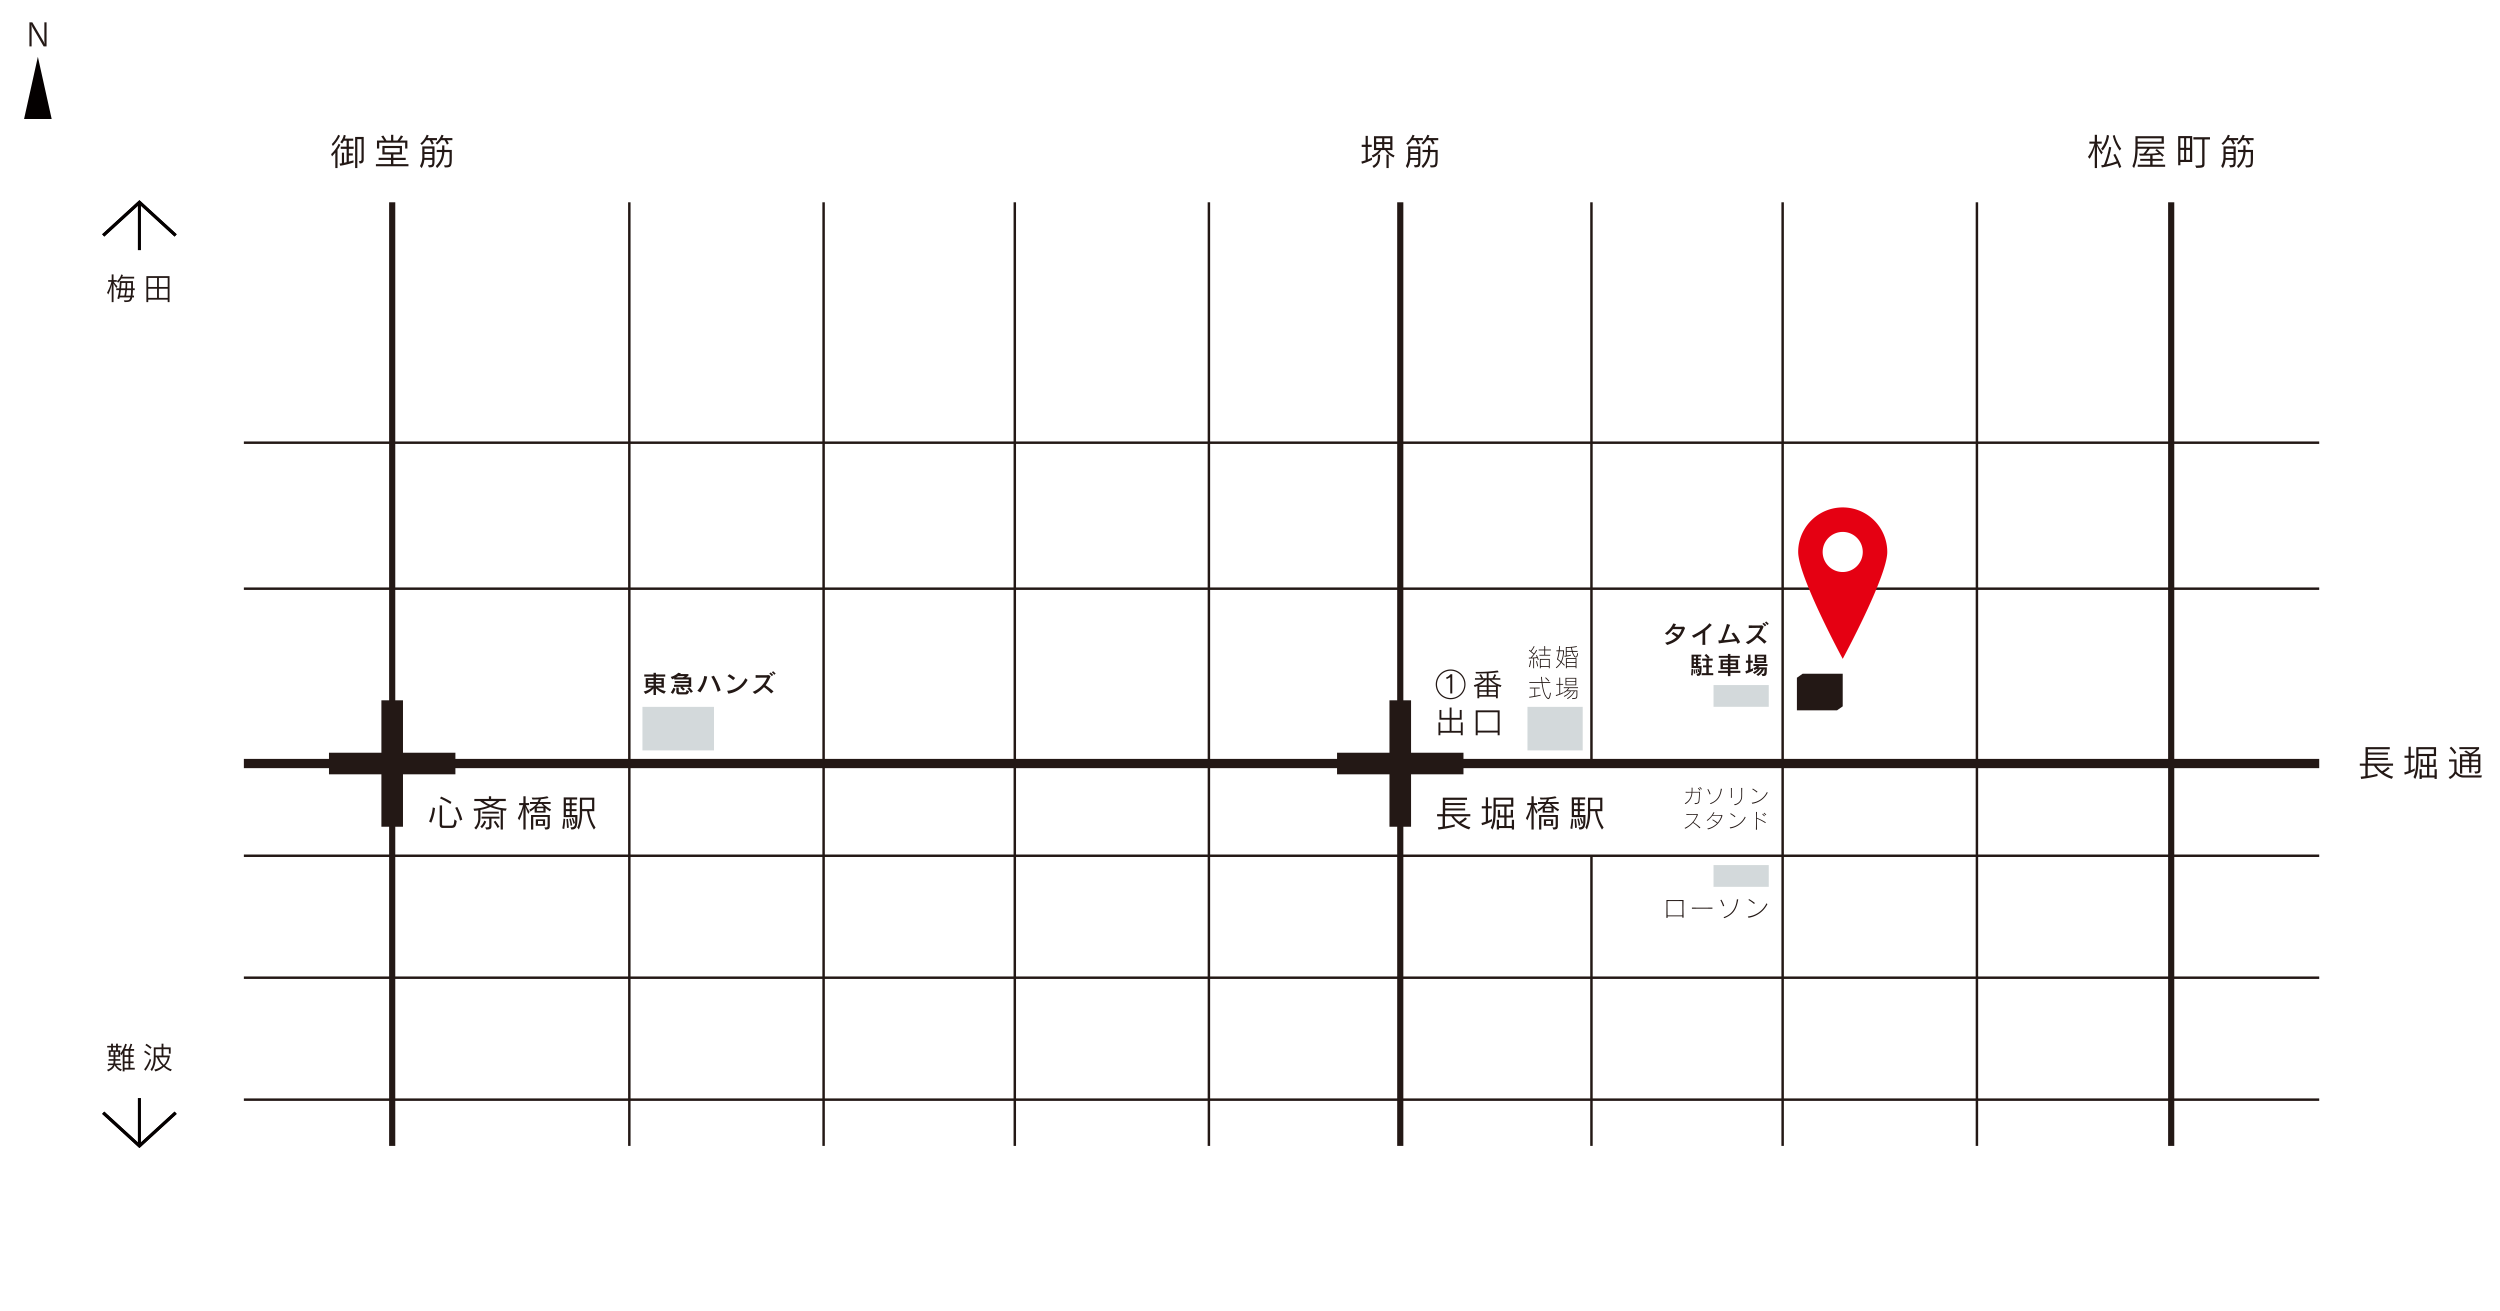 <svg xmlns="http://www.w3.org/2000/svg" width="810.708" height="425.197" viewBox="0 0 810.708 425.197"><title>アセット 11</title><g id="レイヤー_2" data-name="レイヤー 2"><g id="レイヤー_1-2" data-name="レイヤー 1"><rect width="810.708" height="425.197" fill="#fff"/><line x1="127.181" y1="65.598" x2="127.181" y2="371.598" fill="none" stroke="#231815" stroke-miterlimit="10" stroke-width="2"/><line x1="204.081" y1="65.598" x2="204.081" y2="371.598" fill="none" stroke="#231815" stroke-miterlimit="10" stroke-width="0.8"/><line x1="267.081" y1="65.598" x2="267.081" y2="371.598" fill="none" stroke="#231815" stroke-miterlimit="10" stroke-width="0.8"/><line x1="329.081" y1="65.598" x2="329.081" y2="371.598" fill="none" stroke="#231815" stroke-miterlimit="10" stroke-width="0.8"/><line x1="392.026" y1="65.598" x2="392.026" y2="371.598" fill="none" stroke="#231815" stroke-miterlimit="10" stroke-width="0.8"/><line x1="454.081" y1="65.598" x2="454.081" y2="371.598" fill="none" stroke="#231815" stroke-miterlimit="10" stroke-width="2"/><line x1="516.081" y1="65.598" x2="516.081" y2="247.598" fill="none" stroke="#231815" stroke-miterlimit="10" stroke-width="0.8"/><line x1="516.081" y1="277.505" x2="516.081" y2="371.598" fill="none" stroke="#231815" stroke-miterlimit="10" stroke-width="0.8"/><line x1="578.081" y1="65.598" x2="578.081" y2="371.598" fill="none" stroke="#231815" stroke-miterlimit="10" stroke-width="0.8"/><line x1="641.081" y1="65.598" x2="641.081" y2="371.598" fill="none" stroke="#231815" stroke-miterlimit="10" stroke-width="0.8"/><line x1="704.081" y1="65.598" x2="704.081" y2="371.598" fill="none" stroke="#231815" stroke-miterlimit="10" stroke-width="2"/><line x1="79.081" y1="143.556" x2="752.081" y2="143.556" fill="none" stroke="#231815" stroke-miterlimit="10" stroke-width="0.8"/><line x1="79.081" y1="190.899" x2="752.081" y2="190.899" fill="none" stroke="#231815" stroke-miterlimit="10" stroke-width="0.8"/><line x1="79.081" y1="247.598" x2="752.081" y2="247.598" fill="none" stroke="#231815" stroke-miterlimit="10" stroke-width="3"/><line x1="79.081" y1="277.505" x2="752.081" y2="277.505" fill="none" stroke="#231815" stroke-miterlimit="10" stroke-width="0.8"/><line x1="79.081" y1="317.052" x2="752.081" y2="317.052" fill="none" stroke="#231815" stroke-miterlimit="10" stroke-width="0.8"/><line x1="79.081" y1="356.598" x2="752.081" y2="356.598" fill="none" stroke="#231815" stroke-miterlimit="10" stroke-width="0.8"/><line x1="106.681" y1="247.598" x2="147.681" y2="247.598" fill="none" stroke="#231815" stroke-miterlimit="10" stroke-width="7"/><line x1="127.181" y1="268.098" x2="127.181" y2="227.098" fill="none" stroke="#231815" stroke-miterlimit="10" stroke-width="7"/><line x1="433.581" y1="247.598" x2="474.581" y2="247.598" fill="none" stroke="#231815" stroke-miterlimit="10" stroke-width="7"/><line x1="454.081" y1="268.098" x2="454.081" y2="227.098" fill="none" stroke="#231815" stroke-miterlimit="10" stroke-width="7"/><path d="M109.455,48.576v5.925h-.72v-5.001c-.372.443-.743.875-1.067,1.223l-.3-.743a10.966,10.966,0,0,0,2.435-3.37l.563.336A10.048,10.048,0,0,1,109.455,48.576Zm-1.512-1.235-.348-.623a9.969,9.969,0,0,0,2.062-3.011l.612.312A11.719,11.719,0,0,1,107.943,47.34Zm5.182.924v1.475h1.283v.696H113.125v1.979l.023-.012c.324-.096,1.104-.3,1.487-.408v.708a27.445,27.445,0,0,1-4.306,1.056l-.216-.708s.3-.036.756-.12V49.5h.695v3.286h.013c.275-.072.623-.144.827-.192v-4.329h-1.907v-.695h1.907V45.637h-.899a4.968,4.968,0,0,1-.564.912l-.611-.444a5.103,5.103,0,0,0,1.152-2.362l.646.18a6.371,6.371,0,0,1-.323,1.02H114.54v.695h-1.415v1.932h1.559v.695Zm4.821,3.406c0,.443-.048,1.343-1.235,1.343h-.061l-.299-.779a1.558,1.558,0,0,0,.228.012c.6,0,.647-.312.647-.6V45.11h-1.344v9.391h-.719V44.415h2.782v7.256Z" fill="#231815"/><path d="M121.9,53.925V53.229H126.793v-1.355h-4.018v-.696H126.793v-1.079h-2.795V47.329h6.357v2.771h-2.795v1.079h4.006v.696h-4.006V53.229h4.894v.696Zm9.486-5.757V46.261H122.967v1.907h-.719V45.566h2.314c-.229-.324-.564-.828-.947-1.344l.695-.275c.432.623.852,1.343,1.008,1.619h1.498V43.707h.721v1.859h1.355a9.637,9.637,0,0,0,1.115-1.644l.695.264a5.719,5.719,0,0,1-.984,1.38h2.387v2.603Zm-1.751-.145h-4.917v1.38h4.917Z" fill="#231815"/><path d="M139.094,54.273l-.312-.72c1.343,0,1.403-.024,1.403-1.128v-.587h-2.578a6.677,6.677,0,0,1-.863,2.674l-.564-.671a5.828,5.828,0,0,0,.756-3.263V47.485h3.97v4.665C140.905,54.105,140.473,54.273,139.094,54.273Zm1.02-8.815c.372.659.564,1.092.564,1.092l-.637.371a11.597,11.597,0,0,0-.719-1.463h-1.127a7.702,7.702,0,0,1-1.393,1.571l-.491-.504a6.67,6.67,0,0,0,2.052-2.818l.658.191a7.096,7.096,0,0,1-.407.864h3.083v.695Zm.072,2.723H137.654v1.127h2.531Zm0,1.763H137.654v1.26h2.531Zm4.762-4.485a10.688,10.688,0,0,1,.588,1.056l-.6.407a10.647,10.647,0,0,0-.792-1.463h-1.116a7.091,7.091,0,0,1-1.27,1.427l-.504-.503a6.178,6.178,0,0,0,1.919-2.675l.66.191a5.018,5.018,0,0,1-.385.864h3.25v.695Zm-.695,8.839-.276-.684h.563c1.235,0,1.248-.144,1.248-2.435V49.32H144.084a7.219,7.219,0,0,1-2.34,5.181l-.443-.672a6.18,6.18,0,0,0,2.062-4.509H141.625v-.696h1.751V47.161h.72v1.463h2.41V51.023C146.506,54.153,146.254,54.296,144.252,54.296Z" fill="#231815"/><path d="M139.85,266.794l-.707-.384a13.984,13.984,0,0,0,1.188-4.581l.731.216A15.023,15.023,0,0,1,139.85,266.794Zm6.465,1.691h-2.758c-.492,0-.972-.264-.972-1.079v-6.225h.768v5.996c0,.516.048.564.575.564H145.919c1.188,0,1.247-.013,1.427-2.027l.756.504C147.861,268.149,147.514,268.485,146.314,268.485Zm-.264-7.76a24.954,24.954,0,0,0-3.357-1.823l.348-.575a25.788,25.788,0,0,1,3.346,1.727Zm3.119,5.373a17.359,17.359,0,0,0-1.561-4.138l.672-.275a19.555,19.555,0,0,1,1.631,4.113Z" fill="#231815"/><path d="M164.037,262.885h-.133a4.625,4.625,0,0,1-.827-.084v6.2h-.72v-6.356A14.7,14.7,0,0,1,159,261.697a15.056,15.056,0,0,1-3.203.959v2.279a5.554,5.554,0,0,1-1.414,4.054l-.576-.528a4.074,4.074,0,0,0,1.271-3.346V262.812s-.48.06-1.295.132l-.24-.708a14.818,14.818,0,0,0,4.725-.899,14.318,14.318,0,0,1-2.614-1.57h-1.835v-.696H158.544V258.207h.72v.863h4.749v.696h-2.015a8.263,8.263,0,0,1-2.279,1.547,14.643,14.643,0,0,0,4.594.875Zm-7.748,5.673-.527-.528a4.439,4.439,0,0,0,1.283-1.906l.623.3A5.959,5.959,0,0,1,156.289,268.558Zm3.082-3.095v2.267c0,1.02-.275,1.271-1.691,1.271l-.335-.695c1.27,0,1.308-.084,1.308-.624v-2.219h-2.495v-.623h5.841v.623Zm-2.975-1.619v-.623h5.361v.623Zm.432-4.077A8.351,8.351,0,0,0,159,260.978a7.297,7.297,0,0,0,2.039-1.211Zm4.534,8.743a13.381,13.381,0,0,0-1.271-1.991l.54-.372a18.926,18.926,0,0,1,1.331,1.943Z" fill="#231815"/><path d="M171.336,263.952a15.526,15.526,0,0,1-.887-2.195V269.001h-.72v-6.944a16.357,16.357,0,0,1-1.331,3.958l-.48-.695a16.051,16.051,0,0,0,1.68-4.222h-1.248v-.672h1.38V258.207h.72v2.219h1.115v.672h-1.02a10.02,10.02,0,0,0,1.211,2.158Zm6.969-.876a7.182,7.182,0,0,1-1.379-1.056v1.5H173.375v-1.439a7.325,7.325,0,0,1-1.402,1.079l-.312-.6a8.109,8.109,0,0,0,2.327-1.859h-2.135v-.623h2.435a2.627,2.627,0,0,0,.408-.863c-.516.023-1.271.06-2.027.06l-.252-.624h.408a17.785,17.785,0,0,0,4.641-.432l.42.552a19.341,19.341,0,0,1-2.471.396,5.405,5.405,0,0,1-.396.912h3.526v.623h-2.314a11.589,11.589,0,0,0,2.482,1.812ZM176.842,269.001l-.312-.684c1.02,0,1.044-.012,1.044-.684v-2.711h-4.653V269.001h-.72v-4.701H178.293v3.286C178.293,268.701,178.125,269.001,176.842,269.001Zm-3.094-1.199v-2.099h3.021v2.099Zm1.834-7.101h-.911a4.294,4.294,0,0,1-.756.876h2.483A9.699,9.699,0,0,1,175.582,260.701Zm.624,1.416H174.096v.863h2.11Zm-.155,4.125h-1.584v1.02h1.584Z" fill="#231815"/><path d="M182.967,268.857l-.624-.229a24.717,24.717,0,0,0,.396-3.154l.528.108A27.201,27.201,0,0,1,182.967,268.857Zm2.326.144-.287-.708c1.439,0,1.523-.503,1.523-2.386v-.924h-3.73v-6.404h4.365v.695h-1.751v1.199h1.548v.66h-1.548v1.247h1.548v.647h-1.548v1.271h1.835C187.248,267.826,187.2,269.001,185.293,269.001Zm-.539-9.727h-1.236v1.199h1.236Zm0,1.859h-1.236v1.247h1.236Zm0,1.895h-1.236v1.271h1.236Zm-.9,5.469s-.035-1.595-.203-2.866l.516-.072c.191,1.26.3,2.843.3,2.843Zm1.199-.659a20.473,20.473,0,0,0-.455-2.291l.443-.144a17.591,17.591,0,0,1,.528,2.206Zm.936-.647s-.239-.96-.551-1.835l.396-.181c.36.888.647,1.716.647,1.716Zm6.598,1.811a15.628,15.628,0,0,1-2.219-5.948h-1.607a13.309,13.309,0,0,1-1.056,5.937l-.517-.672c.793-1.619.864-3.598.864-6.032v-3.61h4.665v4.378h-1.666a12.556,12.556,0,0,0,2.074,5.289Zm-.588-9.631h-3.227v2.986h3.227Z" fill="#231815"/><path d="M476.394,268.965a10.464,10.464,0,0,1-5.769-4.245h-2.039v3.262a23.148,23.148,0,0,0,3.154-.659l.023.72a36.191,36.191,0,0,1-5.324.959l-.145-.743a14.612,14.612,0,0,0,1.523-.168v-3.37h-1.799v-.708h1.858v-5.337h7.856v.708h-7.089v1.043h6.489v.647h-6.489v1.104h6.477v.647h-6.477v1.188h8.155v.708H471.416a7.727,7.727,0,0,0,1.811,1.763,8.782,8.782,0,0,0,1.908-1.415l.587.468a11.754,11.754,0,0,1-1.919,1.391,9.9,9.9,0,0,0,3.022,1.319Z" fill="#231815"/><path d="M480.6,267.598l-.181-.72c.504-.132.923-.252,1.403-.42v-4.317h-1.307v-.695h1.307v-2.891h.72v2.891h1.199v.695H482.542v4.042a12.931,12.931,0,0,0,1.283-.588v.731A16.054,16.054,0,0,1,480.6,267.598Zm9.654,1.403v-.468h-4.15v.468h-.719v-3.154h.719v2.015h1.715v-2.758H485.721v-2.483h.719v1.812h1.379v-2.854h-2.77v.432c0,2.23-.024,5.085-1.068,7.004l-.562-.623c.791-1.619.91-3.202.91-6.956v-2.759h6.417v2.902h-2.206v2.854H489.918v-1.812h.719v2.483h-2.098v2.758h1.715v-2.015h.719v3.154Zm-.229-9.631h-4.977v1.512h4.977Z" fill="#231815"/><path d="M498.236,263.952a15.526,15.526,0,0,1-.887-2.195V269.001h-.72v-6.944a16.357,16.357,0,0,1-1.331,3.958l-.48-.695a16.051,16.051,0,0,0,1.68-4.222H495.25v-.672h1.38V258.207h.72v2.219h1.115v.672h-1.02a10.02,10.02,0,0,0,1.211,2.158Zm6.969-.876a7.182,7.182,0,0,1-1.379-1.056v1.5h-3.551v-1.439a7.325,7.325,0,0,1-1.402,1.079l-.312-.6a8.109,8.109,0,0,0,2.327-1.859h-2.135v-.623h2.435a2.627,2.627,0,0,0,.408-.863c-.516.023-1.271.06-2.027.06l-.252-.624h.408a17.785,17.785,0,0,0,4.641-.432l.42.552a19.341,19.341,0,0,1-2.471.396,5.406,5.406,0,0,1-.396.912h3.526v.623h-2.314a11.589,11.589,0,0,0,2.482,1.812Zm-1.463,5.925-.312-.684c1.02,0,1.044-.012,1.044-.684v-2.711h-4.653V269.001h-.72v-4.701h6.093v3.286C505.193,268.701,505.025,269.001,503.742,269.001Zm-3.094-1.199v-2.099h3.021v2.099Zm1.834-7.101h-.911a4.294,4.294,0,0,1-.756.876h2.483A9.699,9.699,0,0,1,502.482,260.701Zm.624,1.416h-2.11v.863h2.11Zm-.155,4.125h-1.584v1.02h1.584Z" fill="#231815"/><path d="M509.867,268.857l-.624-.229a24.717,24.717,0,0,0,.396-3.154l.528.108A27.201,27.201,0,0,1,509.867,268.857Zm2.326.144-.287-.708c1.439,0,1.523-.503,1.523-2.386v-.924h-3.73v-6.404h4.365v.695h-1.751v1.199h1.548v.66h-1.548v1.247h1.548v.647h-1.548v1.271h1.835C514.148,267.826,514.101,269.001,512.193,269.001Zm-.539-9.727H510.418v1.199h1.236Zm0,1.859H510.418v1.247h1.236Zm0,1.895H510.418v1.271h1.236Zm-.9,5.469s-.035-1.595-.203-2.866l.516-.072c.191,1.26.3,2.843.3,2.843Zm1.199-.659a20.473,20.473,0,0,0-.455-2.291l.443-.144a17.591,17.591,0,0,1,.528,2.206Zm.936-.647s-.239-.96-.551-1.835l.396-.181c.36.888.647,1.716.647,1.716Zm6.598,1.811a15.628,15.628,0,0,1-2.219-5.948h-1.607a13.309,13.309,0,0,1-1.056,5.937l-.517-.672c.793-1.619.864-3.598.864-6.032v-3.61h4.665v4.378h-1.666a12.556,12.556,0,0,0,2.074,5.289Zm-.588-9.631h-3.227v2.986h3.227Z" fill="#231815"/><path d="M215.377,224.96a7.099,7.099,0,0,1-2.662-1.742v2.166h-.783V223.233a6.624,6.624,0,0,1-2.623,1.807l-.576-.799a6.212,6.212,0,0,0,2.623-1.264h-1.959v-3.07h2.535v-.504H208.925v-.688h3.007v-.527h.783v.527h3.014v.688h-3.014v.504h2.559v3.07h-1.967a6.967,6.967,0,0,0,2.614,1.16Zm-3.445-4.43h-1.752v.584h1.752Zm0,1.184h-1.752v.641h1.752Zm2.559-1.184h-1.775v.584h1.775Zm0,1.184h-1.775v.641h1.775Z" fill="#231815"/><path d="M221.314,222.737c.488.424.808.76.808.76l-.6.48a7.406,7.406,0,0,0-.936-.936l.368-.305h-2.391v-.68h4.766V221.499H218.812v-.641h4.518v-.512h-4.702v-.344c-.432.191-.671.279-.671.279l-.465-.775a5.544,5.544,0,0,0,2.479-1.342l.84.176a2.379,2.379,0,0,1-.24.256h2.671v.512a7.933,7.933,0,0,1-.735.559h1.639v3.07Zm-3.11,2.287-.68-.471a6.204,6.204,0,0,0,.848-1.535l.68.334A5.981,5.981,0,0,1,218.204,225.024ZM219.915,219.251a5.613,5.613,0,0,1-.663.416h2.158a2.762,2.762,0,0,0,.664-.416Zm2.399,5.934h-2.096a.823.823,0,0,1-.895-.943v-1.264h.783v1.047c0,.312.063.439.344.439h1.695c.271,0,.375-.031.471-.695l.809.4C223.233,225.161,222.77,225.185,222.314,225.185Zm1.719-.488a8.029,8.029,0,0,0-1.16-1.447l.608-.408a12.374,12.374,0,0,1,1.224,1.408Z" fill="#231815"/><path d="M227.108,224.528l-.976-.52a8.691,8.691,0,0,0,2.23-4.797l.968.176A12.862,12.862,0,0,1,227.108,224.528Zm5.621-.191a19.487,19.487,0,0,0-2.071-4.893l.848-.32a25.682,25.682,0,0,1,2.184,4.725Z" fill="#231815"/><path d="M236.196,224.944l-.392-.943a7.017,7.017,0,0,0,5.893-4.078l.728.568A8.231,8.231,0,0,1,236.196,224.944Zm1.56-4.365a10.565,10.565,0,0,0-1.848-1.32l.64-.623a15.368,15.368,0,0,1,1.847,1.215Z" fill="#231815"/><path d="M250.065,224.88a13.619,13.619,0,0,0-2.318-2.055,10.651,10.651,0,0,1-2.911,2.223l-.768-.68a8.531,8.531,0,0,0,4.662-4.621h-.408c-.991,0-2.326.023-3.286.064v-.879c.616.016,1.479.031,2.327.031.719,0,1.439-.008,1.99-.039l.52.422a12.968,12.968,0,0,1-1.614,2.879,21.043,21.043,0,0,1,2.583,1.982Zm.216-5.621a7.993,7.993,0,0,0-.815-.822l.44-.369a8.045,8.045,0,0,1,.823.809Zm.816-.439a7.692,7.692,0,0,0-.809-.807l.424-.344a7.608,7.608,0,0,1,.816.775Z" fill="#231815"/><path d="M441.66,53.097l-.18-.72c.491-.12.947-.264,1.367-.407V47.64h-1.271v-.695h1.271V44.054h.719v2.891h1.26v.695h-1.26v4.054a13.59,13.59,0,0,0,1.344-.6v.731A16.662,16.662,0,0,1,441.66,53.097Zm10.242-2.039a6.371,6.371,0,0,1-2.723-2.387h-1.26a5.474,5.474,0,0,1-2.723,2.387l-.371-.671a5.254,5.254,0,0,0,2.387-1.716h-1.655V44.174H451.543v4.497h-1.668a5.022,5.022,0,0,0,2.375,1.728Zm-6.404,3.406-.443-.659c1.678-.84,1.774-1.751,1.774-3.622h.72C447.549,52.09,447.369,53.41,445.498,54.464Zm2.711-9.595h-1.932v1.212H448.209Zm0,1.848h-1.932v1.259H448.209Zm2.613-1.848h-1.918v1.212h1.918Zm0,1.848h-1.918v1.259h1.918Zm-1.211,7.783V50.183h.72v4.317Z" fill="#231815"/><path d="M458.795,54.273l-.312-.72c1.344,0,1.403-.024,1.403-1.128v-.587h-2.579a6.66,6.66,0,0,1-.863,2.674l-.563-.671a5.828,5.828,0,0,0,.756-3.263V47.485h3.97v4.665C460.605,54.105,460.174,54.273,458.795,54.273Zm1.02-8.815c.371.659.562,1.092.562,1.092l-.635.371a11.615,11.615,0,0,0-.721-1.463h-1.127a7.698,7.698,0,0,1-1.391,1.571l-.492-.504a6.663,6.663,0,0,0,2.051-2.818l.66.191a7.097,7.097,0,0,1-.408.864h3.082v.695Zm.071,2.723h-2.53v1.127h2.53Zm0,1.763h-2.53v1.26h2.53Zm4.761-4.485a10.429,10.429,0,0,1,.588,1.056l-.6.407a10.567,10.567,0,0,0-.791-1.463h-1.115a7.077,7.077,0,0,1-1.271,1.427l-.504-.503a6.186,6.186,0,0,0,1.919-2.675l.659.191a4.934,4.934,0,0,1-.383.864h3.25v.695Zm-.695,8.839-.275-.684h.563c1.235,0,1.247-.144,1.247-2.435V49.32H463.783a7.212,7.212,0,0,1-2.338,5.181l-.444-.672a6.186,6.186,0,0,0,2.063-4.509h-1.74v-.696h1.752V47.161h.719v1.463h2.411V51.023C466.206,54.153,465.955,54.296,463.951,54.296Z" fill="#231815"/><path d="M681.434,50.075a13.678,13.678,0,0,1-1.415-2.818v7.244h-.72V47.449a12.592,12.592,0,0,1-1.667,4.041l-.552-.623a12.82,12.82,0,0,0,2.087-4.27h-1.619v-.672h1.751V43.707h.72v2.219h1.535v.672h-1.464a10.144,10.144,0,0,0,1.812,2.818Zm.443-1.271-.516-.564a8.891,8.891,0,0,0,1.859-4.485l.707.192A9.748,9.748,0,0,1,681.877,48.804Zm5.361,5.685c-.191-.528-.359-1.008-.563-1.512a27.854,27.854,0,0,1-5.085,1.332l-.204-.708c.3-.048.899-.156.899-.156a26.776,26.776,0,0,0,1.667-5.828l.685.168a28.828,28.828,0,0,1-1.548,5.505,20.81,20.81,0,0,0,3.31-.972c-.311-.636-.671-1.331-1.066-2.099l.611-.336a36.512,36.512,0,0,1,1.955,4.245Zm.12-5.673a13.812,13.812,0,0,1-2.219-4.821l.636-.204a11.554,11.554,0,0,0,2.111,4.438Z" fill="#231815"/><path d="M693.23,54.093V53.397h4.043V52.15h-3.238v-.636h3.238V50.411c-.912.048-1.992.072-3.406.072l-.217-.647h1.416A9.393,9.393,0,0,0,696.325,48.228h-3.142a15.723,15.723,0,0,1-1.128,6.272l-.575-.611c.695-1.476,1.007-3.299,1.007-6.956V44.174h9.199v2.423H693.207v.983h8.6V48.228h-4.666a18.886,18.886,0,0,1-1.223,1.607c.168,0,.359.012.539.012a24.581,24.581,0,0,0,3.562-.252c-.54-.456-1.104-.875-1.104-.875l.516-.396s1.164.996,2.303,2.051l-.504.48c-.24-.252-.479-.54-.707-.768a19.134,19.134,0,0,1-2.482.275v1.151h3.273v.636H698.041V53.397h4.077v.696Zm7.736-9.224H693.207v1.08h7.76Z" fill="#231815"/><path d="M707.067,52.534v1.067h-.72V44.115h4.545v8.419Zm1.199-7.724h-1.199v3.13h1.199Zm0,3.802h-1.199v3.227h1.199Zm1.907-3.802h-1.235v3.13h1.235Zm0,3.802h-1.235v3.227h1.235Zm4.713-3.395v7.952c0,1.056-.408,1.283-2.662,1.283l-.359-.768c2.219,0,2.266-.072,2.266-.588V45.217h-2.854v-.719h5.385v.719Z" fill="#231815"/><path d="M723.195,54.273l-.312-.72c1.344,0,1.403-.024,1.403-1.128v-.587H721.707a6.66,6.66,0,0,1-.863,2.674l-.563-.671a5.828,5.828,0,0,0,.756-3.263V47.485h3.97v4.665C725.006,54.105,724.574,54.273,723.195,54.273Zm1.02-8.815c.371.659.562,1.092.562,1.092l-.635.371a11.616,11.616,0,0,0-.721-1.463h-1.127a7.698,7.698,0,0,1-1.391,1.571l-.492-.504a6.663,6.663,0,0,0,2.051-2.818l.66.191a7.096,7.096,0,0,1-.408.864h3.082v.695Zm.071,2.723h-2.53v1.127h2.53Zm0,1.763h-2.53v1.26h2.53Zm4.761-4.485a10.43,10.43,0,0,1,.588,1.056l-.6.407a10.567,10.567,0,0,0-.791-1.463h-1.115a7.077,7.077,0,0,1-1.271,1.427l-.504-.503a6.186,6.186,0,0,0,1.919-2.675l.659.191a4.934,4.934,0,0,1-.383.864h3.25v.695Zm-.695,8.839-.275-.684h.563c1.235,0,1.247-.144,1.247-2.435V49.32h-1.703a7.212,7.212,0,0,1-2.338,5.181l-.444-.672a6.186,6.186,0,0,0,2.063-4.509h-1.74v-.696h1.752V47.161h.719v1.463h2.411V51.023C730.606,54.153,730.355,54.296,728.352,54.296Z" fill="#231815"/><path d="M775.623,252.564a10.478,10.478,0,0,1-5.77-4.245h-2.038v3.262a23.105,23.105,0,0,0,3.153-.659l.025.72a36.24,36.24,0,0,1-5.326.959l-.144-.743a14.638,14.638,0,0,0,1.523-.168v-3.37h-1.8v-.708h1.859v-5.337h7.855v.708H767.875v1.043h6.488v.647H767.875v1.104h6.477v.647H767.875v1.188h8.156v.708h-5.386A7.714,7.714,0,0,0,772.457,250.082a8.754,8.754,0,0,0,1.906-1.415l.588.468a11.838,11.838,0,0,1-1.919,1.391,9.921,9.921,0,0,0,3.022,1.319Z" fill="#231815"/><path d="M779.828,251.197l-.18-.72c.504-.132.924-.252,1.403-.42v-4.317h-1.308v-.695h1.308V242.154h.72v2.891h1.199v.695h-1.199v4.042a12.801,12.801,0,0,0,1.283-.588v.731A16.018,16.018,0,0,1,779.828,251.197Zm9.654,1.403v-.468H785.334v.468h-.721v-3.154h.721v2.015h1.715v-2.758h-2.1v-2.483h.72v1.812h1.38v-2.854h-2.771v.432c0,2.23-.023,5.085-1.066,7.004l-.564-.623c.792-1.619.912-3.202.912-6.956v-2.759h6.416v2.902h-2.207v2.854h1.38v-1.812h.72v2.483h-2.1v2.758h1.715v-2.015h.721v3.154Zm-.227-9.631h-4.979v1.512h4.979Z" fill="#231815"/><path d="M804.662,252.145h-5.877a3.116,3.116,0,0,1-2.471-1.247,3.83,3.83,0,0,1-1.834,1.715l-.432-.636a3.194,3.194,0,0,0,1.847-1.702v-3.311h-1.716v-.695h2.436v3.97a2.746,2.746,0,0,0,2.17,1.199h6.057Zm-8.719-7.579a7.918,7.918,0,0,0-1.583-1.955l.503-.479a7.597,7.597,0,0,1,1.656,1.942Zm6.764,6.296-.348-.671c1.248-.013,1.26-.061,1.26-.576V248.751h-2.207v1.823h-.719V248.751H798.45v2.11h-.72v-6.26h2.879a11.955,11.955,0,0,0-1.523-.828l.6-.407c.623.396,1.092.695,1.451.923a6.943,6.943,0,0,0,1.847-1.367h-5.457v-.647H803.919v.624a10.441,10.441,0,0,1-2.243,1.667l.168.036h2.495v5.072C804.339,250.562,804.039,250.79,802.707,250.861Zm-2.014-5.612H798.45V246.376h2.243Zm0,1.727H798.45v1.176h2.243Zm2.926-1.727h-2.207V246.376h2.207Zm0,1.727h-2.207v1.176h2.207Z" fill="#231815"/><rect x="208.334" y="229.222" width="23.206" height="14.124" fill="#d3d9db"/><path d="M498.722,214.046s-.097-.271-.256-.672a5.765,5.765,0,0,1-.991.113v3.213h-.288v-3.189c-.72.031-1.392.039-1.392.039l-.047-.287s.256-.008.615-.008a11.499,11.499,0,0,0,.911-1.088c-.185-.16-.728-.646-1.464-1.215l.177-.232c.136.111.272.225.392.328a6.438,6.438,0,0,0,1-1.535l.264.119a8.864,8.864,0,0,1-1.039,1.607c.407.336.688.584.831.703a11.718,11.718,0,0,0,.768-1.215l.247.152a11.466,11.466,0,0,1-1.727,2.367,10.069,10.069,0,0,0,1.631-.137,5.796,5.796,0,0,0-.24-.559l.248-.137c.385.84.624,1.496.624,1.496Zm-2.639,2.311-.28-.111a10.274,10.274,0,0,0,.44-2.078l.28.039A11.226,11.226,0,0,1,496.083,216.356Zm2.438-.223s-.191-.904-.399-1.721l.272-.07c.215.83.407,1.711.407,1.711Zm2.543-5.223V212.335h1.623v.287h-3.486V212.335h1.575v-1.424h-1.799v-.287h1.799v-1.119h.288V210.624h1.871v.287Zm1.199,5.789v-.439h-2.623v.439h-.287v-3.021h3.198v3.021Zm0-2.734h-2.623v2.008h2.623Z" fill="#231815"/><path d="M507.226,215.86s-.415-.432-.952-.975a5.416,5.416,0,0,1-1.574,1.807l-.176-.24a5.581,5.581,0,0,0,1.527-1.711,13.93,13.93,0,0,0-1.152-.91,17.294,17.294,0,0,0,.561-2.639h-.744v-.297h.783a11.525,11.525,0,0,0,.112-1.391h.288c-.032.646-.064.967-.111,1.391h1.375a8.22,8.22,0,0,1-.752,3.791c.56.504,1.063.967,1.063.967Zm-1.472-4.668a15.655,15.655,0,0,1-.512,2.525,10.806,10.806,0,0,1,.936.801,7.605,7.605,0,0,0,.688-3.326Zm5.27,2.029a.881.881,0,0,1-.647-.439,4.262,4.262,0,0,1-.616-1.398h-1.711v1.207a8.634,8.634,0,0,0,1.399-.295l-.016.295a12.118,12.118,0,0,1-2.063.393l-.072-.305s.193-.008.465-.047v-2.814a14.969,14.969,0,0,0,3.494-.305l.151.271a14.667,14.667,0,0,1-1.671.248c.072.4.136.648.24,1.064H511.584v.287h-1.527a3.42,3.42,0,0,0,.512,1.184c.159.232.311.375.447.375.199,0,.4-.424.439-1.184l.271.129C511.663,212.808,511.367,213.222,511.023,213.222Zm-.088,3.479v-.375h-2.846v.375h-.289V213.415h3.423v3.285Zm-1.487-6.645c-.632.041-1.128.049-1.319.049h-.08v.992h1.631C509.584,210.753,509.528,210.44,509.448,210.056Zm1.487,3.646h-2.846v1.016h2.846Zm0,1.303h-2.846v1.031h2.846Z" fill="#231815"/><path d="M495.915,226.253l-.032-.287c.584-.072,1.119-.16,1.664-.256V223.263H496.092v-.287h3.213v.287H497.834v2.391c1.031-.184,1.76-.367,1.76-.367v.287A30.723,30.723,0,0,1,495.915,226.253Zm6.196.447a.732.732,0,0,1-.439-.223c-.735-.664-1.352-1.992-1.742-4.982h-3.998V221.208h3.957c-.056-.52-.119-1.088-.168-1.703h.297q.07.935.168,1.703h2.542v.287H500.217c.432,3.326,1.144,4.342,1.646,4.75a.331.331,0,0,0,.209.096c.199,0,.407-.352.575-1.775l.28.176C502.719,226.196,502.439,226.7,502.111,226.7Zm.057-5.709a9.509,9.509,0,0,0-1.111-1.143l.216-.199a10.06,10.06,0,0,1,1.119,1.15Z" fill="#231815"/><path d="M504.587,225.702l-.063-.305c.424-.111.799-.232,1.127-.352v-2.975h-.967v-.287h.967v-2.047h.288v2.047h.968v.287h-.968v2.863a8.234,8.234,0,0,0,1.087-.512v.318A12.813,12.813,0,0,1,504.587,225.702Zm4.237-2.551a2.139,2.139,0,0,1-.527.727h3.215v.904c0,1.766-.017,1.83-1.623,1.91l-.121-.303c1.424-.049,1.456,0,1.456-1.377v-.863h-.56a5.523,5.523,0,0,1-2.303,2.527l-.217-.232a5.266,5.266,0,0,0,2.256-2.295h-.968a4.891,4.891,0,0,1-2.127,1.799l-.208-.238a4.663,4.663,0,0,0,2.047-1.561h-1.088a3.548,3.548,0,0,1-.791.496l-.168-.256a2.626,2.626,0,0,0,1.424-1.238h-1.408v-.289h4.613v.289Zm-1.167-.904v-2.43h3.503v2.43Zm3.214-2.158h-2.926v.807h2.926Zm0,1.062h-2.926v.824h2.926Z" fill="#231815"/><rect x="495.331" y="229.222" width="17.915" height="14.124" fill="#d3d9db"/><rect x="555.665" y="222.151" width="17.915" height="7.061" fill="#d3d9db"/><rect x="555.665" y="280.528" width="17.915" height="7.062" fill="#d3d9db"/><path d="M470.417,226.753a4.827,4.827,0,1,1,4.827-4.817A4.822,4.822,0,0,1,470.417,226.753Zm0-9.244a4.422,4.422,0,1,0,4.428,4.427A4.436,4.436,0,0,0,470.417,217.509Zm-.12,7.365v-5.268l-1.14.62-.22-.53a3.259,3.259,0,0,0,1.449-1.059h.56V224.874Z" fill="#231815"/><path d="M486.604,222.796c-.31-.101-.609-.211-.889-.33v3.967h-.601v-.52h-5.417v.52h-.6v-4.008c-.27.11-.51.221-.869.36l-.31-.6a7.823,7.823,0,0,0,3.368-1.749h-2.979v-.5h2.059a11.315,11.315,0,0,0-.659-1.039l.539-.311s.4.7.71,1.35H482.127v-1.6c-1.549.07-2.908.08-3.348.08h-.15l-.13-.52h.17a45.191,45.191,0,0,0,6.996-.449l.33.539c-.949.16-2.129.26-3.269.33v1.619h1.27a6.194,6.194,0,0,0,.64-1.35l.55.291s-.27.549-.56,1.059h1.899v.5H483.627a6.764,6.764,0,0,0,3.288,1.779Zm-4.478-2.359h-.21a7.26,7.26,0,0,1-2.389,1.799H482.127Zm0,2.318h-2.429v1.05H482.127Zm0,1.539h-2.429v1.1H482.127Zm.81-3.857h-.21v1.799h2.549A8.936,8.936,0,0,1,482.937,220.437Zm2.179,2.318h-2.389v1.05h2.389Zm0,1.539h-2.389v1.1h2.389Z" fill="#231815"/><path d="M473.715,238.433v-.82h-6.626v.82h-.62v-4.168h.62v2.748h3.008v-3.627h-3.298v-3.158h.619v2.559h2.679v-3.348h.62v3.348h2.658v-2.559h.62v3.158H470.717v3.627h2.998v-2.748h.62v4.168Z" fill="#231815"/><path d="M485.665,238.433v-.879h-6.477v.879h-.64v-8.076h7.756v8.076Zm0-7.455h-6.477v5.955H485.665Z" fill="#231815"/><path d="M540.627,209.153l-.646-.735a8.006,8.006,0,0,0,3.678-1.799,9.38,9.38,0,0,0-1.615-1.128l.559-.551a13.1,13.1,0,0,1,1.672,1.039,6.07,6.07,0,0,0,1.071-1.967c-.663,0-1.831,0-2.847.016a10.112,10.112,0,0,1-1.871,1.902l-.719-.574a7.15,7.15,0,0,0,2.702-3.184l.896.225c-.16.296-.32.584-.496.863h.832c.703,0,1.455-.008,2.166-.04l.432.407C545.225,206.819,543.802,208.171,540.627,209.153Z" fill="#231815"/><path d="M553.01,204.563c-.033.713-.049,1.504-.049,2.312,0,.751.016,1.519.049,2.239h-.943c.016-.952.039-2.031.039-3.039,0-.296-.008-.584-.008-.855a27.253,27.253,0,0,1-2.807,1.631l-.639-.727c2.021-.864,4.668-2.551,5.652-4.022l.807.56A14.937,14.937,0,0,1,553.01,204.563Z" fill="#231815"/><path d="M563.449,208.794c-.121-.288-.256-.584-.408-.888-1.727.248-4.143.512-5.652.743l-.16-.999h.223c.217,0,.457-.008.713-.017a34.341,34.341,0,0,0,1.846-5.285l1.032.281c-.575,1.391-1.304,3.373-1.991,4.957,1.231-.088,2.646-.24,3.622-.36a16.182,16.182,0,0,0-1.183-1.799l.814-.296a20.252,20.252,0,0,1,1.992,3.094Z" fill="#231815"/><path d="M572.112,208.745a13.618,13.618,0,0,0-2.318-2.055,10.632,10.632,0,0,1-2.911,2.223l-.768-.68a8.531,8.531,0,0,0,4.662-4.621h-.408c-.991,0-2.326.024-3.285.064v-.879c.615.016,1.479.031,2.326.031.719,0,1.439-.008,1.99-.04l.52.424a12.982,12.982,0,0,1-1.614,2.878,20.957,20.957,0,0,1,2.583,1.983Zm.216-5.62a7.908,7.908,0,0,0-.815-.823l.44-.368a7.831,7.831,0,0,1,.822.808Zm.816-.44a7.692,7.692,0,0,0-.809-.807l.424-.344a7.61,7.61,0,0,1,.816.775Z" fill="#231815"/><path d="M548.932,219.042l-.544-.096a16.937,16.937,0,0,0,.144-2.023l.48.023C549.012,217.994,548.932,219.042,548.932,219.042Zm1.455.152-.288-.729c.584,0,.848,0,.944-.6l-.344.104a8.718,8.718,0,0,0-.289-1.039l.368-.119c.112.327.231.695.288.951.023-.256.031-.704.031-1.144h-2.559V212.294h3.15v.639h-1.007v.592h.8v.568h-.8v.631h.8v.568h-.8v.664h1.103C551.785,218.722,551.634,219.161,550.387,219.194Zm-1.104-.729a11.693,11.693,0,0,0-.111-1.352l.391-.063c.145.855.192,1.367.192,1.367Zm.695-5.533h-.703v.592h.703Zm0,1.16h-.703v.631h.703Zm0,1.199h-.703v.664h.703Zm.057,2.975s-.096-.641-.225-1.232l.377-.08c.176.633.295,1.225.295,1.225Zm1.783.68v-.664h1.502v-1.871h-1.062v-.64h1.062v-1.535h-1.334v-.663h1.814a8.319,8.319,0,0,0-1.047-1l.527-.52a11.946,11.946,0,0,1,1.127,1.088l-.463.432h1.463v.663h-1.287v1.535h1.031v.64h-1.031v1.871h1.455v.664Z" fill="#231815"/><path d="M561.137,218.194V219.249h-.799v-1.055h-3.158v-.656h3.158v-.559h-2.398v-3.096h2.398v-.559h-2.967v-.632h2.967v-.64h.799v.64h3.047v.632h-3.047v.559h2.512v3.096h-2.512v.559H564.375v.656Zm-.799-3.67h-1.623v.584h1.623Zm0,1.184h-1.623v.623h1.623Zm2.535-1.184h-1.736v.584h1.736Zm0,1.184h-1.736v.623h1.736Z" fill="#231815"/><path d="M566.203,218.435l-.207-.801a7.686,7.686,0,0,0,.895-.295v-2.398h-.719v-.721h.719v-1.934h.768v1.934h.736v.721h-.736v2.127a6.71,6.71,0,0,0,.816-.369v.801A15.095,15.095,0,0,1,566.203,218.435Zm4.318-2.455a2.352,2.352,0,0,1-.367.424h2.798c0,2.67-.056,2.766-1.415,2.846l-.305-.703c.936,0,.952-.072.952-1.551h-.177a4.739,4.739,0,0,1-1.902,2.215l-.552-.536a3.587,3.587,0,0,0,1.695-1.679h-.487a4.741,4.741,0,0,1-1.84,1.551l-.463-.56a3.669,3.669,0,0,0,1.511-.991h-.464a3.701,3.701,0,0,1-.504.328l-.424-.641a2.75,2.75,0,0,0,1.096-.703h-1.063v-.64h4.565v.64Zm-1.463-.983V212.294H572.752v2.702Zm2.926-2.119h-2.158v.479h2.158Zm0,1.016h-2.158v.52h2.158Z" fill="#231815"/><path d="M545.545,297.591c0-.136.008-.279.008-.432-1.168-.016-3.43-.016-4.781,0,0,.16.008.312.008.48h-.4c.017-1.304.024-2.887.024-4.143,0-.672,0-1.255-.008-1.639.632.023,1.591.031,2.559.031,1.151,0,2.319-.016,2.99-.039-.017.631-.032,1.591-.032,2.63,0,1.032.016,2.151.049,3.11Zm0-5.389h-4.789c0,.455-.008.967-.008,1.511,0,.952.008,2.022.023,3.126.703.009,1.703.017,2.67.017.792,0,1.56-.008,2.111-.017.008-.463.008-.927.008-1.383C545.561,294.249,545.545,293.105,545.545,292.202Z" fill="#231815"/><path d="M548.66,294.688v-.367c.566.016,1.814.023,3.102.023,1.479,0,2.99-.008,3.551-.023v.367C553.904,294.648,550.123,294.648,548.66,294.688Z" fill="#231815"/><path d="M558.756,293.913a9.183,9.183,0,0,0-.881-2.016l.344-.143a10.802,10.802,0,0,1,.912,1.998Zm.424,3.838-.272-.32c2.927-.959,4.03-3.109,4.341-5.82l.44.072C563.185,294.137,562.641,296.376,559.18,297.751Z" fill="#231815"/><path d="M566.995,297.615l-.192-.416a7.516,7.516,0,0,0,6.029-4.278l.312.265A8.146,8.146,0,0,1,566.995,297.615Zm1.815-4.47a11.239,11.239,0,0,0-1.848-1.319l.272-.256a16.827,16.827,0,0,1,1.847,1.255Z" fill="#231815"/><path d="M551.123,259.372c-.078.611.059,1.333-1.477,1.385l-.136-.357a3.046,3.046,0,0,0,.338.02c.722,0,.903-.292.968-.728.059-.416.163-1.833.183-2.679-.448.007-1.313.007-2.204.014a4.452,4.452,0,0,1-2.209,3.725l-.248-.24a4.103,4.103,0,0,0,2.191-3.484c-.729.006-1.443.02-1.893.039l-.012-.299c.461.02,1.17.025,1.924.025.02-.221.025-.455.025-.695,0-.215-.006-.441-.02-.67l.312.014c0,.475-.014.93-.053,1.352.924,0,1.879-.006,2.477-.025C551.246,257.624,551.182,258.898,551.123,259.372Zm.064-3.009a6.671,6.671,0,0,0-.592-.728l.201-.144a6.177,6.177,0,0,1,.611.702Zm.494-.319a5.429,5.429,0,0,0-.611-.701l.215-.143a6.604,6.604,0,0,1,.617.682Z" fill="#231815"/><path d="M554.385,257.631a7.334,7.334,0,0,0-.715-1.638l.279-.117a8.766,8.766,0,0,1,.742,1.625Zm.346,3.12-.222-.26c2.38-.78,3.276-2.529,3.53-4.732l.357.059C557.986,257.812,557.545,259.633,554.73,260.751Z" fill="#231815"/><path d="M561.301,258.729c.02-.865.02-2.412,0-3.191h.318c-.02.357-.025.857-.025,1.384,0,.644.014,1.313.025,1.794Zm3.641-.43a2.833,2.833,0,0,1-2.379,2.814l-.267-.299a2.482,2.482,0,0,0,2.353-2.521c.014-.325.014-.637.014-.963,0-.525-.014-1.092-.026-1.819h.339C564.941,256.616,564.961,257.39,564.941,258.3Z" fill="#231815"/><path d="M568.23,260.64l-.156-.338a6.108,6.108,0,0,0,4.901-3.477l.254.214A6.619,6.619,0,0,1,568.23,260.64Zm1.476-3.633a9.122,9.122,0,0,0-1.501-1.072l.221-.209a13.86,13.86,0,0,1,1.502,1.021Z" fill="#231815"/><path d="M551.136,268.608a12.282,12.282,0,0,0-2.119-1.775,8.709,8.709,0,0,1-2.47,1.911l-.279-.247a7.407,7.407,0,0,0,3.984-4.271h-.891c-.839,0-1.873.007-2.51.032v-.305c.501.013,1.203.025,1.898.025.592,0,1.184-.006,1.631-.032l.248.188a9.896,9.896,0,0,1-1.457,2.509,17.907,17.907,0,0,1,2.243,1.716Z" fill="#231815"/><path d="M553.871,268.952l-.227-.267a6.185,6.185,0,0,0,3.152-1.684,10.729,10.729,0,0,0-1.547-1.085l.195-.176a12.448,12.448,0,0,1,1.56,1.033,6.082,6.082,0,0,0,1.222-2.256c-.592.007-1.976.007-2.938.026a8.108,8.108,0,0,1-1.58,1.645l-.246-.208a6.211,6.211,0,0,0,2.196-2.594l.306.078c-.156.286-.318.559-.5.839.305,0,.637.007.98.007.625,0,1.281-.007,1.893-.039l.24.182A6.379,6.379,0,0,1,553.871,268.952Z" fill="#231815"/><path d="M561.08,268.64l-.156-.338a6.108,6.108,0,0,0,4.901-3.477l.254.214A6.619,6.619,0,0,1,561.08,268.64Zm1.476-3.633a9.122,9.122,0,0,0-1.501-1.072l.221-.209a13.86,13.86,0,0,1,1.502,1.021Z" fill="#231815"/><path d="M572.463,266.925a16.581,16.581,0,0,0-2.73-1.457v.917c0,.987.006,1.97.025,2.671l-.344.008c.025-1.066.045-2.803.045-4.227,0-.591-.006-1.131-.013-1.547l.318.014c-.013.494-.026,1.17-.032,1.898a18.9,18.9,0,0,1,2.893,1.469Zm-.365-2.204a7.474,7.474,0,0,0-.649-.669l.188-.163a7.823,7.823,0,0,1,.67.644Zm.462-.357a4.838,4.838,0,0,0-.669-.644l.201-.162a6.902,6.902,0,0,1,.676.623Z" fill="#231815"/><path d="M37.739,93.406a10.161,10.161,0,0,1-.919-1.47v6.037H36.221V92.257a12.84,12.84,0,0,1-1.109,3.229l-.4-.58a13.339,13.339,0,0,0,1.399-3.518h-1.04v-.561H36.221V88.979h.6v1.849h1.049v.561h-.969a6.224,6.224,0,0,0,1.189,1.439Zm5.357.68a13.997,13.997,0,0,1-.12,1.778H43.457v.58h-.57c-.29,1.279-.77,1.51-2.299,1.51h-.21l-.21-.551c1.42-.02,1.879.091,2.068-.959h-3.438c-.05.189-.1.38-.16.55l-.58-.18a15.393,15.393,0,0,0,.57-2.729h-.939v-.579h1.01c.14-1.311.17-2.34.17-2.34h4.248v2.34h.579v.579ZM39.358,90.328a5.036,5.036,0,0,1-1.079,1.369l-.359-.521a4.308,4.308,0,0,0,1.408-2.188l.54.189a2.108,2.108,0,0,1-.27.569h3.907v.58ZM39.209,94.086c-.07.569-.17,1.21-.28,1.778h1.39a11.989,11.989,0,0,0,.289-1.778Zm.199-2.339s-.029.75-.14,1.76H40.658c.05-.76.06-1.391.06-1.76Zm1.739,2.339c-.06.569-.14,1.199-.26,1.778h1.479a10.281,10.281,0,0,0,.13-1.778Zm1.37-2.339H41.258c0,.359,0,.99-.061,1.77h1.32Z" fill="#231815"/><path d="M54.377,97.974v-.799H48.07v.799H47.471V89.548h7.506v8.426Zm-3.448-7.846h-2.858v2.929h2.858Zm0,3.508h-2.858v2.959h2.858ZM54.377,90.128H51.528v2.929H54.377Zm0,3.508H51.528v2.959H54.377Z" fill="#231815"/><polyline points="56.952 76.341 45.212 65.598 33.472 76.341" fill="none" stroke="#040000" stroke-miterlimit="10"/><polyline points="56.952 76.341 45.212 65.598 33.472 76.341" fill="none" stroke="#040000" stroke-miterlimit="10"/><line x1="45.212" y1="65.598" x2="45.212" y2="81.117" fill="none" stroke="#040000" stroke-miterlimit="10"/><path d="M39.148,347.349a4.118,4.118,0,0,1-1.959-1.89c-.319.87-.719,1.339-2.129,1.979l-.35-.54a3.149,3.149,0,0,0,1.949-1.499H35.012v-.51H36.75a5.311,5.311,0,0,0,.07-.92H35.23V343.46h1.59v-.77H35.271V340.592h.759v-.909H34.762v-.529h1.269v-.7h.59v.7h1.02v-.7h.589v.7h1.17v.529H38.229v.909h.74v2.099H37.42V343.46h1.589v.51H37.42a6.607,6.607,0,0,1-.061.92H39.279v.51H37.72a3.504,3.504,0,0,0,1.809,1.409Zm-2.328-6.268h-.949v1.12h.949Zm.819-1.398H36.62v.909h1.02Zm.729,1.398h-.949v1.12h.949Zm2.02,5.768v.59h-.6v-5.987a5.499,5.499,0,0,1-.42.78l-.34-.561a10.773,10.773,0,0,0,1.559-3.197l.55.18a11.649,11.649,0,0,1-.569,1.509H41.707a8.102,8.102,0,0,0,.609-1.699l.551.13a10.878,10.878,0,0,1-.57,1.579h1.199v.58H42.257v1.438h1.069v.561H42.257v1.459h1.069v.56H42.257v1.499h1.449v.58ZM41.668,340.752h-1.279v1.438H41.668Zm0,1.999h-1.279v1.459H41.668Zm0,2.019h-1.279v1.499H41.668Z" fill="#231815"/><path d="M48.391,342.28a16.637,16.637,0,0,0-1.67-1.109l.311-.499a18.32,18.32,0,0,1,1.709,1.149Zm-1.199,4.938-.461-.449a10.768,10.768,0,0,0,1.85-3.469l.439.41A11.945,11.945,0,0,1,47.191,347.218ZM48.79,340.122a11.554,11.554,0,0,0-1.649-1.18l.35-.469a12.257,12.257,0,0,1,1.66,1.209Zm6.566,7.246a7.291,7.291,0,0,1-2.249-1.43,6.498,6.498,0,0,1-2.719,1.51l-.35-.609a6.249,6.249,0,0,0,2.629-1.24,7.494,7.494,0,0,1-1.789-2.719H50.459a6.995,6.995,0,0,1-1.209,4.448l-.46-.51c.81-1.05,1.079-2.299,1.079-4.667v-2.489h2.529v-1.22h.6v1.22H55.346v2.029h-.589v-1.449H52.998v2.059h2.068v.12a5.396,5.396,0,0,1-1.539,3.178,6.461,6.461,0,0,0,2.199,1.21Zm-2.958-7.126H50.469v2.059h1.93Zm-.85,2.638A5.823,5.823,0,0,0,53.127,345.279a4.436,4.436,0,0,0,1.24-2.399Z" fill="#231815"/><polyline points="33.472 360.855 45.211 371.598 56.952 360.855" fill="none" stroke="#040000" stroke-miterlimit="10"/><polyline points="33.472 360.855 45.211 371.598 56.952 360.855" fill="none" stroke="#040000" stroke-miterlimit="10"/><line x1="45.212" y1="371.598" x2="45.212" y2="356.08" fill="none" stroke="#040000" stroke-miterlimit="10"/><polygon points="12.281 18.421 7.808 38.583 16.755 38.583 12.281 18.421 7.808 38.583 16.755 38.583 12.281 18.421" fill="#040000"/><path d="M14.148,15.039,10.541,8.853a5.449,5.449,0,0,1-.32-.85h-.029c.02.29.06.72.06,1.129v5.907h-.71V7.243h.939l3.608,6.167a5.52,5.52,0,0,1,.36.839h.029A10.032,10.032,0,0,1,14.389,13.21V7.243h.709v7.796Z" fill="#231815"/><polygon points="597.563 218.481 584.562 218.481 582.706 219.78 582.706 230.355 595.707 230.355 595.708 230.356 597.564 229.057 597.563 218.481" fill="#231815"/><path d="M583.119,178.993c0,7.98,14.443,34.667,14.443,34.667s14.448-26.687,14.448-34.667a14.446,14.446,0,1,0-28.892,0Z" fill="#e50012"/><path d="M591.059,178.993a6.503,6.503,0,1,0,6.504-6.5A6.504,6.504,0,0,0,591.059,178.993Z" fill="#fff"/></g></g></svg>